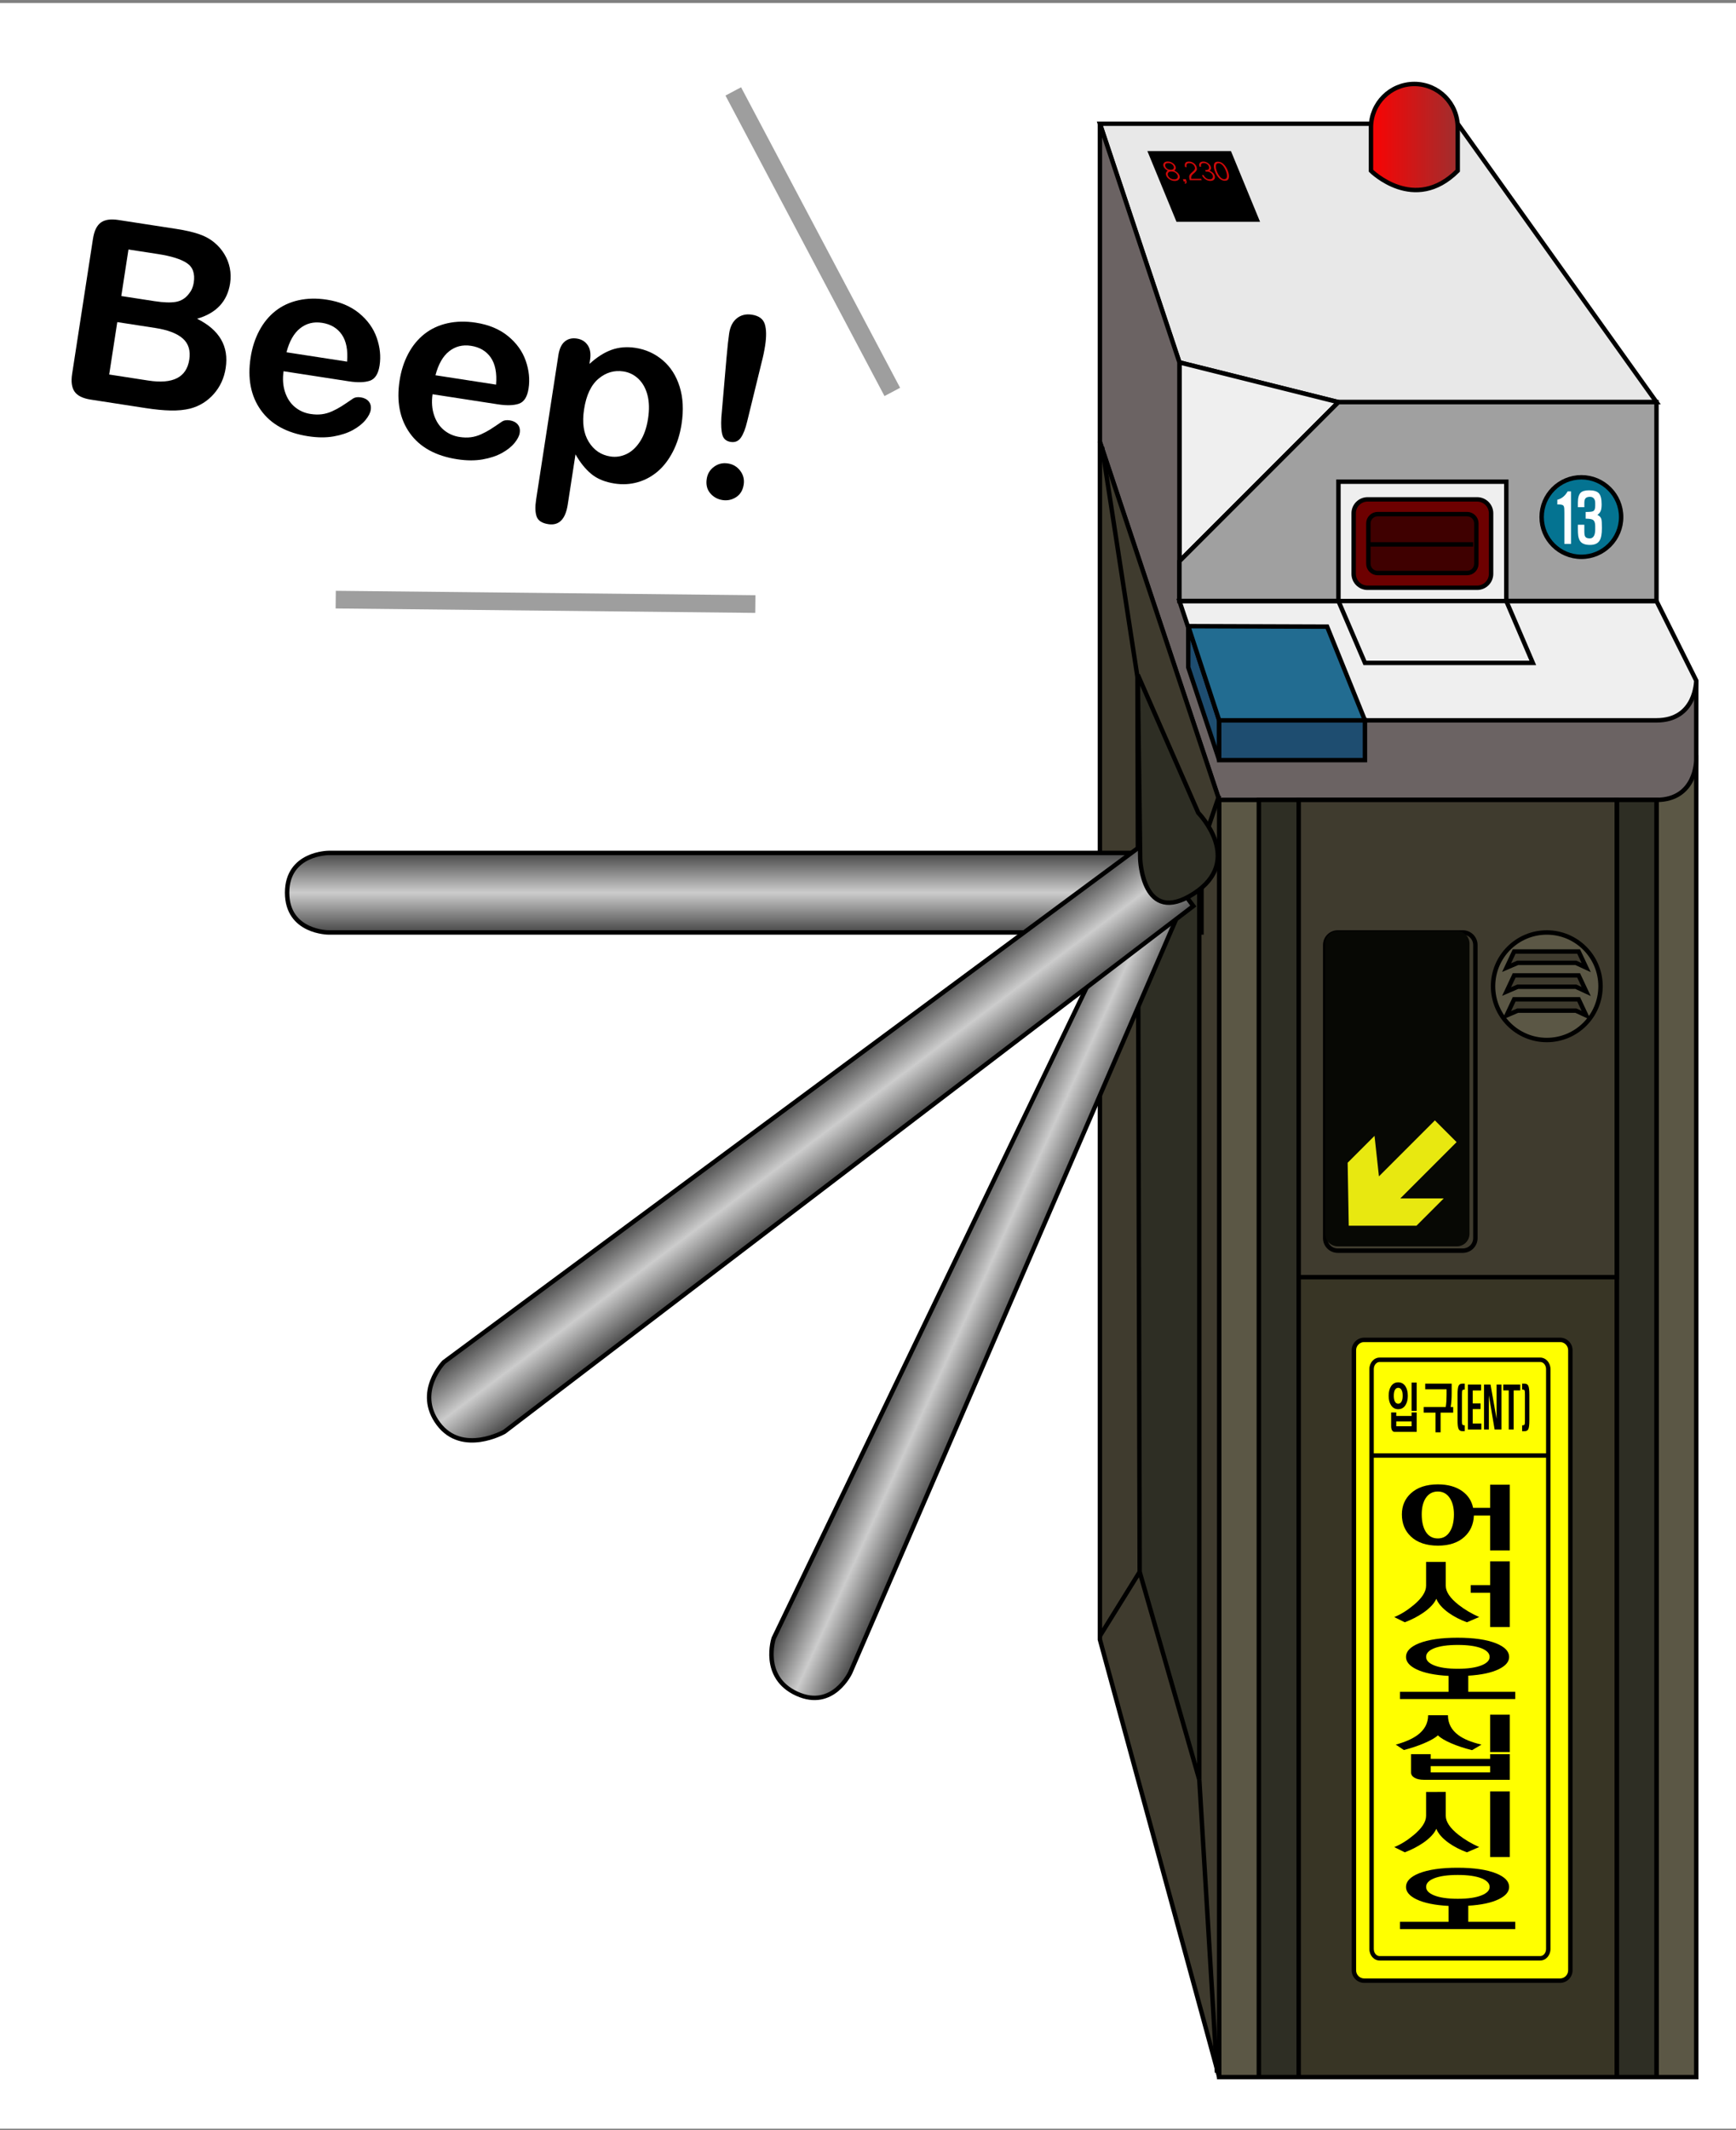 <?xml version="1.0" encoding="utf-8"?>
<!-- Generator: Adobe Illustrator 12.0.0, SVG Export Plug-In  -->
<!DOCTYPE svg PUBLIC "-//W3C//DTD SVG 1.1//EN" "http://www.w3.org/Graphics/SVG/1.1/DTD/svg11.dtd">
<svg  version="1.1" xmlns="http://www.w3.org/2000/svg" xmlns:xlink="http://www.w3.org/1999/xlink" xmlns:a="http://ns.adobe.com/AdobeSVGViewerExtensions/3.0/"
	 width="393" height="482" viewBox="0 -0.685 393 482" enable-background="new 0 -0.685 393 482" xml:space="preserve">
<rect x="0" y="-0.685" width="393" height="482" fill="#808080" stroke="none"/>
<defs>
</defs>
<rect fill="#FFFFFF" width="393" height="481"/>
<polygon fill="#5B5745" stroke="#000000" points="375,180.315 375,469.315 384,469.315 384,171.315 "/>
<polygon fill="#5B5745" stroke="#000000" points="276,180.315 276,469.315 285,469.315 285,171.315 "/>
<path fill="#EFEFEF" stroke="#000000" d="M375,162.315c0,0,9,0,9-9"/>
<polygon fill="#E8E8E8" stroke="#000000" points="249,27.315 267,81.315 303,90.315 375,90.315 330,27.315 "/>
<polygon fill="#EFEFEF" stroke="#000000" points="267,126.315 267,81.315 303,90.315 "/>
<path fill="#6B6363" stroke="#000000" d="M267,135.315v-9v-45l-18-54v54v18l27,81c0,0,90,0,99,0s9-9,9-9v-18"/>
<polygon fill="#A0A0A0" stroke="#000000" points="267,135.315 375,135.315 375,90.315 303,90.315 267,126.315 "/>
<path fill="#EFEFEF" stroke="#000000" d="M375,135.315l9,18c0,0,0,9-9,9s-99,0-99,0l-9-27H375z"/>
<polygon fill="#EFEFEF" stroke="#000000" points="303,135.315 303,108.315 341,108.315 341,135.315 347,149.315 309,149.315 "/>
<line fill="#EFEFEF" stroke="#000000" x1="267" y1="135.315" x2="375" y2="135.315"/>
<path fill="#3F0000" stroke="#8F0000" d="M335.5,127.165c0,1.565-1.27,2.835-2.835,2.835h-21.83c-1.565,0-2.835-1.27-2.835-2.835
	v-10.83c0-1.565,1.27-2.835,2.835-2.835h21.83c1.565,0,2.835,1.27,2.835,2.835V127.165z"/>
<path fill="#6D0000" stroke="#000000" d="M334.405,112.315h-24.811c-1.739,0-3.15,1.41-3.15,3.15v13.699
	c0,1.74,1.411,3.15,3.15,3.15h24.811c1.739,0,3.15-1.41,3.15-3.15v-13.699C337.556,113.726,336.145,112.315,334.405,112.315z
	 M334.223,126.883c0,1.158-0.941,2.1-2.1,2.1h-20.246c-1.158,0-2.1-0.941-2.1-2.1v-9.135c0-1.158,0.941-2.1,2.1-2.1h20.246
	c1.158,0,2.1,0.941,2.1,2.1V126.883z"/>
<line fill="#E8E8E8" stroke="#000000" x1="309.5" y1="122.5" x2="333.5" y2="122.5"/>
<polygon fill="#1E4D70" stroke="#000000" points="269,141 269,150.315 276,171.315 276,162.315 "/>
<rect x="276" y="162.315" fill="#1E4D70" stroke="#000000" width="33" height="9"/>
<polygon fill="#226C91" stroke="#000000" points="309,162.315 300.436,141.11 269,141 276,162.315 "/>
<rect x="366" y="180.315" fill="#2E2E24" stroke="#000000" width="9" height="289"/>
<rect x="285" y="180.315" fill="#2E2E24" stroke="#000000" width="9" height="289"/>
<rect x="294" y="180.315" fill="#383525" stroke="#000000" width="72" height="289"/>
<rect x="294" y="180.315" fill="#3F3B2E" stroke="#000000" width="72" height="108"/>
<path fill="#3F3B2E" stroke="#000000" d="M334,279.48c0,1.565-1.27,2.835-2.835,2.835h-28.33c-1.565,0-2.835-1.27-2.835-2.835
	v-66.33c0-1.565,1.27-2.835,2.835-2.835h28.33c1.565,0,2.835,1.27,2.835,2.835V279.48z"/>
<path fill="#070804" d="M332.666,278.498c0,1.565-1.27,2.835-2.835,2.835h-26.996c-1.565,0-2.835-1.27-2.835-2.835v-65.663
	c0-1.565,1.27-2.835,2.835-2.835h26.996c1.565,0,2.835,1.27,2.835,2.835V278.498z"/>
<polygon fill="#E8E810" points="305.333,276.667 320.666,276.667 326.833,270.5 317,270.5 329.749,257.751 324.833,252.835 
	312.167,265.501 311.167,256.334 305.083,262.418 "/>
<polygon fill="#3F3B2E" stroke="#000000" points="249,99.315 249,370.315 276,469.315 276,180.315 "/>
<linearGradient id="XMLID_1_" gradientUnits="userSpaceOnUse" x1="168.5" y1="210.315" x2="168.5" y2="192.315">
	<stop  offset="0" style="stop-color:#474747"/>
	<stop  offset="0.5" style="stop-color:#CCCCCC"/>
	<stop  offset="1" style="stop-color:#474747"/>
</linearGradient>
<path fill="url(#XMLID_1_)" stroke="#000000" d="M272,192.315H74.409c0,0-9.409,0-9.409,9s9.409,9,9.409,9H272V192.315z"/>
<polygon fill="#2E2E24" stroke="#000000" points="257.5,152.5 271.5,192.5 271.5,402 258,355 "/>
<linearGradient id="XMLID_2_" gradientUnits="userSpaceOnUse" x1="151.185" y1="325.317" x2="151.185" y2="306.33" gradientTransform="matrix(0.415 -0.91 0.91 0.415 -127.028 294.319)">
	<stop  offset="0" style="stop-color:#474747"/>
	<stop  offset="0.5" style="stop-color:#CCCCCC"/>
	<stop  offset="1" style="stop-color:#474747"/>
</linearGradient>
<path fill="url(#XMLID_2_)" stroke="#000000" d="M261.11,191.326l-85.953,178.68c0,0-2.944,8.821,5.243,12.562
	c8.187,3.738,12.095-4.82,12.095-4.82l78.233-180.78L261.11,191.326z"/>
<linearGradient id="XMLID_3_" gradientUnits="userSpaceOnUse" x1="178.775" y1="280.766" x2="178.775" y2="259.944" gradientTransform="matrix(0.799 -0.601 0.601 0.799 -123.347 150.596)">
	<stop  offset="0" style="stop-color:#474747"/>
	<stop  offset="0.5" style="stop-color:#CCCCCC"/>
	<stop  offset="1" style="stop-color:#474747"/>
</linearGradient>
<path fill="url(#XMLID_3_)" stroke="#000000" d="M259.334,189.941l-158.815,117.58c0,0-6.667,6.778-1.259,13.974
	c5.406,7.195,14.91,1.813,14.91,1.813l155.978-118.977L259.334,189.941z"/>
<line fill="#2E2E24" stroke="#000000" x1="258" y1="355" x2="249" y2="369.5"/>
<circle fill="#5B5745" stroke="#000000" cx="350.167" cy="222.483" r="12.166"/>
<polygon fill="#3F3B2E" stroke="#000000" points="356.746,217.188 343.588,217.188 341.065,218.269 342.781,214.621 
	357.373,214.621 359.089,218.269 "/>
<polygon fill="#3F3B2E" stroke="#000000" points="356.746,222.595 343.588,222.595 341.065,223.676 342.781,220.028 
	357.373,220.028 359.089,223.676 "/>
<polygon fill="#3F3B2E" stroke="#000000" points="356.746,228.002 343.588,228.002 341.065,229.082 342.781,225.436 
	357.373,225.436 359.089,229.082 "/>
<line fill="#2E2E24" stroke="#000000" x1="257.5" y1="152.5" x2="249.5" y2="100.5"/>
<line fill="#2E2E24" stroke="#000000" x1="271.5" y1="402" x2="275.5" y2="468.315"/>
<line fill="#2E2E24" stroke="#000000" x1="271.5" y1="192.5" x2="276" y2="179.315"/>
<path fill="#2E2E24" stroke="#000000" d="M257.575,152l0.545,41.682c0,0,0.505,15.342,12.13,7.834
	c11.624-7.507,1.011-18.278,1.011-18.278L257.575,152z"/>
<polygon stroke="#E8E8E8" points="259,33 279,33 286,50 266,50 "/>
<path fill="#CE0909" d="M266.552,38.369c0.221,0.192,0.372,0.404,0.456,0.635c0.125,0.343,0.089,0.639-0.11,0.886
	c-0.198,0.247-0.512,0.371-0.94,0.371c-0.438,0-0.843-0.124-1.218-0.371s-0.625-0.543-0.75-0.886
	c-0.084-0.23-0.087-0.441-0.01-0.633c0.076-0.19,0.198-0.341,0.365-0.45c-0.204-0.101-0.396-0.233-0.57-0.395
	c-0.177-0.161-0.301-0.342-0.373-0.541c-0.112-0.308-0.082-0.573,0.091-0.796c0.173-0.222,0.46-0.333,0.861-0.333
	c0.394,0,0.759,0.111,1.095,0.333c0.337,0.223,0.562,0.488,0.673,0.796c0.073,0.199,0.079,0.38,0.02,0.541
	c-0.061,0.161-0.157,0.292-0.289,0.389C266.098,38.024,266.332,38.176,266.552,38.369z M265.652,37.504
	c0.108-0.147,0.125-0.321,0.052-0.524c-0.075-0.206-0.221-0.386-0.438-0.535c-0.217-0.15-0.478-0.226-0.781-0.226
	c-0.328,0-0.539,0.075-0.635,0.226c-0.096,0.149-0.105,0.329-0.03,0.535c0.074,0.203,0.212,0.377,0.416,0.524
	c0.203,0.146,0.469,0.219,0.797,0.219C265.337,37.723,265.544,37.649,265.652,37.504z M266.521,39.633
	c0.13-0.174,0.15-0.384,0.061-0.629c-0.089-0.246-0.262-0.453-0.516-0.623c-0.255-0.17-0.551-0.255-0.886-0.255
	c-0.343,0-0.58,0.085-0.712,0.255c-0.131,0.17-0.152,0.377-0.063,0.623c0.089,0.245,0.262,0.455,0.519,0.629
	c0.256,0.173,0.556,0.261,0.899,0.261C266.158,39.894,266.391,39.806,266.521,39.633z"/>
<path fill="#CE0909" d="M268.587,40.256c0.024,0.065,0.039,0.136,0.044,0.207c0.005,0.072-0.008,0.144-0.037,0.214
	c-0.026,0.066-0.065,0.115-0.118,0.148c-0.052,0.034-0.102,0.062-0.147,0.086l-0.22-0.188c0.097-0.012,0.166-0.051,0.208-0.117
	c0.043-0.066,0.053-0.131,0.03-0.193h-0.363l-0.204-0.562h0.661L268.587,40.256z"/>
<path fill="#CE0909" d="M269.343,40.098c-0.087-0.262-0.133-0.525-0.137-0.793c-0.004-0.267,0.146-0.541,0.45-0.822l0.525-0.485
	c0.122-0.112,0.22-0.24,0.29-0.383c0.071-0.142,0.071-0.317,0-0.523c-0.084-0.25-0.236-0.455-0.459-0.617s-0.48-0.243-0.772-0.243
	c-0.305,0-0.499,0.091-0.583,0.271c-0.084,0.182-0.085,0.392-0.002,0.63h-0.368c-0.116-0.309-0.113-0.596,0.008-0.862
	c0.12-0.269,0.399-0.401,0.837-0.401c0.425,0,0.798,0.122,1.118,0.365c0.321,0.244,0.533,0.529,0.637,0.857
	c0.104,0.331,0.103,0.59-0.008,0.775c-0.109,0.186-0.243,0.348-0.398,0.488l-0.514,0.468c-0.131,0.112-0.219,0.254-0.264,0.424
	c-0.046,0.17-0.056,0.344-0.029,0.524h2.252l0.12,0.327H269.343z"/>
<path fill="#CE0909" d="M274.528,38.369c0.21,0.182,0.356,0.389,0.438,0.623c0.127,0.358,0.103,0.657-0.071,0.897
	s-0.474,0.36-0.898,0.36c-0.413,0-0.801-0.13-1.162-0.389c-0.362-0.26-0.605-0.567-0.73-0.922h0.38
	c0.083,0.226,0.248,0.44,0.495,0.644s0.546,0.304,0.897,0.304c0.288,0,0.492-0.086,0.61-0.26c0.118-0.175,0.131-0.388,0.038-0.641
	c-0.081-0.223-0.223-0.404-0.427-0.548c-0.204-0.143-0.388-0.229-0.551-0.26c-0.112-0.02-0.219-0.031-0.317-0.035
	s-0.191-0.006-0.277-0.006l-0.125-0.345c0.089,0,0.185-0.002,0.284-0.006c0.1-0.005,0.191-0.021,0.275-0.047
	c0.146-0.059,0.246-0.15,0.301-0.275c0.054-0.125,0.048-0.282-0.018-0.474c-0.071-0.218-0.216-0.401-0.432-0.55
	c-0.215-0.148-0.456-0.223-0.721-0.223c-0.309,0-0.502,0.085-0.58,0.255c-0.079,0.169-0.081,0.355-0.008,0.559h-0.38
	c-0.128-0.319-0.114-0.594,0.043-0.821c0.157-0.229,0.429-0.343,0.814-0.343c0.347,0,0.687,0.111,1.02,0.333
	c0.332,0.223,0.551,0.483,0.656,0.784c0.095,0.261,0.105,0.469,0.031,0.623s-0.169,0.262-0.283,0.324
	C274.086,38.042,274.317,38.188,274.528,38.369z"/>
<path fill="#CE0909" d="M277.045,36.5c0.403,0.405,0.719,0.922,0.947,1.551c0.231,0.635,0.293,1.156,0.186,1.562
	s-0.403,0.608-0.887,0.608c-0.484,0-0.926-0.203-1.324-0.608c-0.399-0.405-0.715-0.927-0.946-1.562
	c-0.229-0.629-0.291-1.146-0.188-1.551c0.104-0.406,0.398-0.608,0.882-0.608S276.642,36.094,277.045,36.5z M277.749,39.343
	c0.051-0.344-0.019-0.773-0.207-1.292c-0.187-0.512-0.43-0.939-0.729-1.282c-0.301-0.344-0.622-0.514-0.965-0.514
	c-0.336,0-0.53,0.17-0.583,0.514c-0.052,0.343,0.015,0.771,0.2,1.282c0.189,0.519,0.435,0.948,0.737,1.292
	c0.302,0.343,0.621,0.515,0.956,0.515C277.501,39.857,277.698,39.686,277.749,39.343z"/>
<g>
	<path fill="#FFFF00" d="M308.835,302.5c-1.287,0-2.335,1.048-2.335,2.335v140.33c0,1.287,1.048,2.335,2.335,2.335h44.33
		c1.287,0,2.335-1.048,2.335-2.335v-140.33c0-1.287-1.048-2.335-2.335-2.335H308.835z"/>
	<path d="M353.165,301.999h-44.331c-1.564,0-2.834,1.271-2.834,2.835v140.33c0,1.566,1.27,2.835,2.834,2.835h44.331
		c1.565,0,2.835-1.269,2.835-2.835v-140.33C356,303.27,354.73,301.999,353.165,301.999L353.165,301.999z M308.834,446.999
		c-0.49,0-0.95-0.19-1.297-0.536c-0.346-0.348-0.537-0.809-0.537-1.299v-140.33c0-0.489,0.191-0.95,0.537-1.297
		c0.347-0.347,0.807-0.538,1.297-0.538h44.331c1.012,0,1.835,0.823,1.835,1.835v140.33c0,0.49-0.191,0.951-0.538,1.299
		c-0.346,0.346-0.807,0.536-1.297,0.536H308.834L308.834,446.999z"/>
</g>
<g>
	<path fill="#FFFF00" d="M312.325,307.006c-1.007,0-1.825,0.946-1.825,2.11v131.216c0,0.574,0.197,1.111,0.555,1.513
		c0.343,0.386,0.794,0.598,1.271,0.598h36.35c0.477,0,0.928-0.212,1.271-0.598c0.357-0.401,0.555-0.938,0.555-1.513V309.116
		c0-1.164-0.818-2.11-1.825-2.11H312.325z"/>
	<path d="M348.674,306.506h-36.349c-1.284,0-2.325,1.169-2.325,2.609v131.216c0,1.442,1.041,2.61,2.325,2.61h36.349
		c1.284,0,2.326-1.168,2.326-2.61V309.115C351,307.675,349.958,306.506,348.674,306.506L348.674,306.506z M312.325,441.941
		c-0.731,0-1.325-0.722-1.325-1.61V309.115c0-0.888,0.594-1.609,1.325-1.609h36.349c0.731,0,1.326,0.722,1.326,1.609v131.216
		c0,0.889-0.595,1.61-1.326,1.61H312.325L312.325,441.941z"/>
</g>
<path d="M318.18,313.021c0.348,0.553,0.522,1.262,0.522,2.127c0,0.857-0.175,1.563-0.522,2.115c-0.39,0.616-0.938,0.924-1.645,0.924
	c-0.712,0-1.26-0.308-1.645-0.924c-0.348-0.553-0.522-1.258-0.522-2.115c0-0.865,0.175-1.574,0.522-2.127
	c0.385-0.607,0.933-0.912,1.645-0.912C317.242,312.109,317.79,312.414,318.18,313.021z M316.089,318.921v0.795h3.469v-0.795h1.156
	v4.389h-5.025c-0.229,0-0.413-0.117-0.554-0.352c-0.135-0.233-0.202-0.542-0.202-0.925v-3.112H316.089z M315.756,313.875
	c-0.15,0.312-0.227,0.736-0.227,1.273c0,0.53,0.076,0.951,0.227,1.263c0.177,0.358,0.437,0.537,0.779,0.537
	c0.338,0,0.595-0.179,0.771-0.537c0.156-0.312,0.234-0.732,0.234-1.263c0-0.537-0.078-0.962-0.234-1.273
	c-0.177-0.351-0.434-0.526-0.771-0.526C316.192,313.349,315.933,313.524,315.756,313.875z M316.089,320.966v1.078h3.469v-1.078
	H316.089z M320.714,312.168v6.394h-1.156v-6.394H320.714z"/>
<path d="M328.976,318.966h-2.851v4.453h-1.148v-4.453h-2.674V317.7h4.987c0.067-0.421,0.116-0.864,0.147-1.332
	c0.026-0.397,0.039-0.853,0.039-1.367v-1.332h-4.832v-1.266h5.988v2.093c0,0.616-0.016,1.146-0.047,1.591
	c-0.036,0.592-0.099,1.13-0.187,1.613h0.576V318.966z"/>
<path d="M331.598,312.403v1.336c-0.307,0-0.494,0.066-0.562,0.198c-0.052,0.109-0.078,0.433-0.078,0.97v5.758l-0.008,0.035
	c0,0.514,0.028,0.825,0.086,0.935c0.063,0.132,0.249,0.198,0.562,0.198v1.32h-0.53c-0.433,0-0.722-0.16-0.867-0.479
	c-0.161-0.335-0.242-1.005-0.242-2.01v-5.76c0-1.006,0.081-1.679,0.242-2.021c0.151-0.319,0.44-0.479,0.867-0.479H331.598z"/>
<path d="M332.304,312.614h2.987v1.336h-1.894v2.938h1.777v1.273h-1.777v3.266h1.956v1.359h-3.05V312.614z"/>
<path d="M339.912,312.612v10.168h-1.559l-1.301-7.726v7.726h-1.094v-10.168h1.473l1.371,7.737v-7.737H339.912z"/>
<path d="M344.156,312.614v1.32h-1.489v8.848h-1.117v-8.848h-1.239v-1.32H344.156z"/>
<path d="M344.581,312.403h0.521c0.433,0,0.724,0.16,0.875,0.479c0.161,0.335,0.242,1.009,0.242,2.021v5.787
	c0,1.005-0.078,1.675-0.234,2.01c-0.151,0.312-0.445,0.468-0.883,0.468h-0.521v-1.32c0.306,0,0.49-0.066,0.553-0.198
	c0.058-0.109,0.086-0.429,0.086-0.959v-5.783c0-0.538-0.028-0.861-0.086-0.971c-0.063-0.132-0.247-0.198-0.553-0.198V312.403z"/>
<line fill="none" stroke="#000000" x1="310.667" y1="328.667" x2="350.334" y2="328.667"/>
<path d="M331.525,347.07c-1.446,1.329-3.445,1.994-5.997,1.994c-2.632,0-4.681-0.695-6.147-2.087
	c-1.347-1.277-2.02-2.936-2.02-4.977c0-1.928,0.673-3.516,2.02-4.763c1.486-1.359,3.536-2.04,6.147-2.04
	c2.23,0,4.068,0.516,5.515,1.546c1.307,0.948,2.12,2.204,2.441,3.771h3.857v-5.238h4.453v14.869h-4.453v-7.896h-3.677
	C333.585,344.228,332.871,345.834,331.525,347.07z M322.728,338.345c-0.583,0.938-0.874,2.148-0.874,3.632
	c0,1.606,0.291,2.899,0.874,3.879c0.643,1.051,1.567,1.576,2.772,1.576c1.186,0,2.1-0.525,2.742-1.576
	c0.603-0.979,0.904-2.272,0.904-3.879c0-1.483-0.302-2.694-0.904-3.632c-0.663-1.021-1.577-1.53-2.742-1.53
	C324.314,336.814,323.391,337.324,322.728,338.345z"/>
<path d="M327.295,352.742v5.409c0,1.34,0.965,2.771,2.893,4.296c1.387,1.082,2.943,2.005,4.672,2.767l-2.772,1.189
	c-1.548-0.566-2.924-1.277-4.129-2.132c-1.425-1.021-2.358-2.081-2.8-3.184c-0.48,1.081-1.484,2.147-3.01,3.198
	c-1.246,0.846-2.622,1.551-4.129,2.117l-2.381-1.174c1.447-0.588,2.903-1.488,4.37-2.705c1.889-1.565,2.833-3.023,2.833-4.373
	v-5.409H327.295z M332.941,359.724v-1.734h4.4v-5.378h4.453v14.87h-4.453v-7.758H332.941z"/>
<path d="M327.936,382.137v-3.601c-3.114-0.165-5.535-0.659-7.263-1.483c-1.588-0.772-2.381-1.71-2.381-2.813
	c0-1.246,0.964-2.266,2.893-3.06c2.13-0.854,5.052-1.282,8.767-1.282s6.637,0.428,8.766,1.282c1.949,0.794,2.924,1.813,2.924,3.06
	c0,1.082-0.773,2.005-2.32,2.767c-1.668,0.814-3.979,1.309-6.932,1.483v3.647h10.639v1.641h-26.092v-1.641H327.936z
	 M324.626,372.303c-1.186,0.484-1.778,1.128-1.778,1.932c0,0.783,0.593,1.417,1.778,1.901c1.286,0.525,3.084,0.788,5.395,0.788
	s4.108-0.263,5.395-0.788c1.205-0.484,1.808-1.118,1.808-1.901c0-0.793-0.603-1.437-1.808-1.932
	c-1.306-0.515-3.104-0.772-5.395-0.772C327.71,371.53,325.912,371.788,324.626,372.303z"/>
<path d="M330.171,391.955c1.226,0.896,2.964,1.607,5.214,2.133l-2.14,1.252c-1.748-0.433-3.325-0.953-4.731-1.562
	c-1.447-0.628-2.441-1.226-2.983-1.792c-0.623,0.566-1.657,1.159-3.104,1.777c-1.426,0.607-2.963,1.122-4.61,1.545l-1.839-1.221
	c2.07-0.566,3.697-1.277,4.883-2.133c1.627-1.194,2.44-2.699,2.44-4.513h4.49C327.79,389.287,328.584,390.791,330.171,391.955z
	 M323.889,396.248v1.051h13.453v-1.051h4.453v5.801h-19.437c-0.884,0-1.597-0.155-2.14-0.464c-0.522-0.31-0.783-0.717-0.783-1.223
	v-4.114H323.889z M323.889,398.955v1.422h13.453v-1.422H323.889z M341.795,387.319v8.453h-4.453v-8.453H341.795z"/>
<path d="M327.295,404.792v5.409c0,1.339,0.965,2.771,2.893,4.296c1.387,1.082,2.943,2.004,4.672,2.767l-2.772,1.19
	c-1.548-0.567-2.924-1.278-4.129-2.133c-1.425-1.021-2.358-2.081-2.8-3.184c-0.48,1.082-1.484,2.148-3.01,3.199
	c-1.246,0.844-2.622,1.55-4.129,2.117l-2.381-1.175c1.447-0.587,2.903-1.489,4.37-2.704c1.889-1.566,2.833-3.024,2.833-4.374v-5.409
	H327.295z M341.795,404.669v14.866h-4.453v-14.866H341.795z"/>
<path d="M327.936,434.186v-3.601c-3.114-0.165-5.535-0.659-7.263-1.483c-1.588-0.772-2.381-1.71-2.381-2.813
	c0-1.246,0.964-2.266,2.893-3.06c2.13-0.854,5.052-1.282,8.767-1.282s6.637,0.428,8.766,1.282c1.949,0.794,2.924,1.813,2.924,3.06
	c0,1.082-0.773,2.005-2.32,2.767c-1.668,0.814-3.979,1.309-6.932,1.483v3.647h10.639v1.641h-26.092v-1.641H327.936z
	 M324.626,424.352c-1.186,0.484-1.778,1.128-1.778,1.932c0,0.783,0.593,1.417,1.778,1.901c1.286,0.525,3.084,0.788,5.395,0.788
	s4.108-0.263,5.395-0.788c1.205-0.484,1.808-1.118,1.808-1.901c0-0.793-0.603-1.437-1.808-1.932
	c-1.306-0.515-3.104-0.772-5.395-0.772C327.71,423.579,325.912,423.837,324.626,424.352z"/>
<linearGradient id="XMLID_4_" gradientUnits="userSpaceOnUse" x1="310.363" y1="30.315" x2="330" y2="30.315">
	<stop  offset="0.006" style="stop-color:#F90303"/>
	<stop  offset="1" style="stop-color:#A02E2E"/>
</linearGradient>
<path fill="url(#XMLID_4_)" stroke="#000000" d="M320.182,18.315c-5.423,0-9.818,4.396-9.818,9.818v9.818c0,0,9.818,9.817,19.637,0
	v-9.818C330,22.711,325.604,18.315,320.182,18.315z"/>
<circle fill="#047391" stroke="#000000" cx="358" cy="116.315" r="9"/>
<path fill="#FFFFFF" d="M355.652,110.508v11.882h-1.506v-6.692v-0.355c0-0.474-0.007-0.792-0.021-0.955
	c-0.021-0.265-0.07-0.461-0.148-0.588c-0.086-0.127-0.225-0.218-0.415-0.272c-0.177-0.046-0.443-0.068-0.798-0.068h-0.213v-1.053
	c0.539-0.146,0.996-0.382,1.373-0.711c0.353-0.29,0.675-0.687,0.965-1.187H355.652z"/>
<path fill="#FFFFFF" d="M362.515,116.762c0.085,0.291,0.127,0.915,0.127,1.871v0.204c0,1.312-0.173,2.244-0.521,2.799
	c-0.399,0.655-1.123,0.983-2.172,0.983c-0.612,0-1.104-0.087-1.48-0.259c-0.362-0.155-0.639-0.396-0.831-0.722
	c-0.169-0.292-0.29-0.669-0.361-1.134c-0.05-0.372-0.075-0.878-0.075-1.516v-0.929h1.465v1.557c0,0.548,0.068,0.929,0.212,1.148
	c0.171,0.254,0.508,0.381,1.011,0.381c0.463,0,0.795-0.223,1.002-0.669c0.155-0.337,0.233-0.779,0.233-1.325v-0.819
	c0-0.692-0.171-1.151-0.51-1.38c-0.276-0.182-0.825-0.273-1.65-0.273v-1.516h0.13c0.821,0,1.343-0.059,1.562-0.178
	c0.313-0.164,0.469-0.561,0.469-1.188v-0.669c0-0.438-0.098-0.774-0.298-1.012c-0.205-0.255-0.504-0.382-0.895-0.382
	c-0.489,0-0.833,0.127-1.032,0.381c-0.156,0.21-0.233,0.542-0.233,0.998v0.97h-1.465v-1.023c0-1.075,0.207-1.821,0.618-2.239
	c0.375-0.372,1.02-0.559,1.926-0.559c1.072,0,1.814,0.232,2.227,0.696c0.403,0.455,0.606,1.274,0.606,2.458
	c0,0.646-0.062,1.128-0.182,1.447c-0.133,0.373-0.395,0.696-0.777,0.97C362.088,116.034,362.386,116.344,362.515,116.762z"/>
<path d="M32.957,91.655L20.54,89.739c-1.793-0.276-3.011-0.875-3.653-1.799c-0.643-0.921-0.828-2.26-0.558-4.017l4.714-30.553
	c0.276-1.793,0.868-3.021,1.774-3.686c0.906-0.664,2.238-0.861,3.992-0.59l13.167,2.031c1.939,0.299,3.603,0.678,4.988,1.138
	s2.59,1.118,3.612,1.976c0.872,0.721,1.608,1.579,2.212,2.572c0.604,0.992,1.018,2.05,1.241,3.174s0.243,2.278,0.061,3.462
	c-0.628,4.07-3.118,6.735-7.473,7.996c5.075,2.522,7.233,6.241,6.476,11.153c-0.35,2.272-1.248,4.228-2.692,5.867
	c-1.443,1.64-3.222,2.742-5.331,3.304c-1.317,0.327-2.797,0.472-4.438,0.437C36.992,92.169,35.102,91.986,32.957,91.655z
	 M35.122,73.523l-8.573-1.322l-1.83,11.859l8.852,1.365c5.567,0.859,8.66-0.715,9.279-4.725c0.316-2.05-0.176-3.649-1.477-4.795
	C40.073,74.76,37.989,73.966,35.122,73.523z M29.083,55.771l-1.624,10.531l7.546,1.164c2.054,0.317,3.67,0.366,4.849,0.151
	c1.18-0.218,2.148-0.826,2.91-1.828c0.583-0.706,0.949-1.541,1.098-2.504c0.317-2.056-0.202-3.535-1.56-4.438
	c-1.356-0.901-3.534-1.584-6.531-2.046L29.083,55.771z"/>
<path d="M78.994,85.604L64.192,83.32c-0.247,1.725-0.135,3.295,0.338,4.714c0.472,1.419,1.214,2.547,2.23,3.386
	c1.015,0.839,2.196,1.362,3.546,1.57c0.905,0.14,1.749,0.161,2.529,0.064c0.781-0.098,1.559-0.319,2.331-0.664
	c0.771-0.346,1.493-0.732,2.165-1.159c0.67-0.427,1.546-1.012,2.626-1.756c0.439-0.272,1.02-0.354,1.739-0.242
	c0.776,0.119,1.372,0.43,1.787,0.929s0.563,1.136,0.442,1.911c-0.105,0.685-0.497,1.442-1.173,2.272
	c-0.678,0.832-1.621,1.585-2.832,2.259c-1.211,0.673-2.677,1.161-4.396,1.463c-1.722,0.301-3.645,0.288-5.77-0.039
	c-4.859-0.75-8.429-2.72-10.705-5.908c-2.276-3.189-3.048-7.158-2.315-11.906c0.346-2.237,0.999-4.26,1.96-6.069
	c0.963-1.81,2.188-3.299,3.677-4.471c1.489-1.169,3.224-1.976,5.204-2.418c1.981-0.441,4.107-0.487,6.381-0.137
	c2.956,0.456,5.396,1.472,7.32,3.045c1.923,1.574,3.259,3.432,4.007,5.57c0.748,2.14,0.965,4.235,0.648,6.286
	c-0.294,1.903-1.029,3.052-2.206,3.447C82.549,85.863,80.971,85.909,78.994,85.604z M64.855,79.027l13.72,2.117
	c0.214-2.611-0.186-4.651-1.197-6.121c-1.013-1.469-2.508-2.356-4.484-2.661c-1.886-0.291-3.533,0.121-4.944,1.235
	C66.539,74.712,65.507,76.521,64.855,79.027z"/>
<path d="M112.723,90.807l-14.802-2.283c-0.247,1.725-0.135,3.296,0.337,4.714c0.472,1.419,1.215,2.547,2.23,3.386
	c1.015,0.84,2.197,1.362,3.546,1.571c0.905,0.14,1.749,0.16,2.53,0.063c0.78-0.098,1.558-0.318,2.33-0.664
	c0.771-0.345,1.493-0.731,2.165-1.159c0.671-0.427,1.547-1.011,2.627-1.756c0.438-0.271,1.019-0.354,1.738-0.242
	c0.776,0.12,1.373,0.43,1.788,0.929s0.562,1.136,0.442,1.911c-0.105,0.685-0.497,1.442-1.173,2.272
	c-0.678,0.832-1.622,1.585-2.833,2.259c-1.21,0.673-2.676,1.161-4.396,1.463c-1.721,0.301-3.644,0.289-5.77-0.039
	c-4.859-0.75-8.428-2.72-10.704-5.908c-2.277-3.189-3.048-7.158-2.315-11.906c0.345-2.237,0.999-4.259,1.96-6.069
	c0.963-1.81,2.188-3.299,3.677-4.47c1.488-1.17,3.224-1.977,5.204-2.419c1.98-0.441,4.107-0.486,6.38-0.136
	c2.956,0.456,5.396,1.471,7.321,3.044c1.923,1.574,3.259,3.432,4.007,5.57c0.748,2.14,0.964,4.236,0.647,6.286
	c-0.293,1.903-1.029,3.053-2.205,3.448C116.277,91.067,114.699,91.112,112.723,90.807z M98.583,84.23l13.721,2.117
	c0.213-2.611-0.186-4.651-1.198-6.121c-1.013-1.469-2.508-2.355-4.484-2.661c-1.885-0.29-3.532,0.121-4.943,1.235
	S99.234,81.725,98.583,84.23z"/>
<path d="M133.581,80.747l-0.142,0.918c1.694-1.543,3.372-2.609,5.034-3.198c1.659-0.589,3.461-0.733,5.4-0.435
	c2.328,0.359,4.38,1.291,6.153,2.793c1.772,1.503,3.05,3.496,3.83,5.98c0.779,2.484,0.927,5.307,0.439,8.465
	c-0.359,2.328-1.018,4.415-1.974,6.263c-0.957,1.848-2.11,3.343-3.459,4.486c-1.351,1.145-2.86,1.951-4.531,2.422
	s-3.401,0.567-5.195,0.29c-2.161-0.333-3.909-1.047-5.244-2.14c-1.336-1.094-2.539-2.582-3.61-4.465l-1.754,11.367
	c-0.514,3.328-1.983,4.805-4.408,4.431c-1.426-0.22-2.304-0.796-2.635-1.727c-0.33-0.931-0.368-2.219-0.114-3.863l5.038-32.655
	c0.222-1.44,0.703-2.469,1.442-3.083c0.738-0.613,1.655-0.838,2.748-0.669c1.073,0.165,1.891,0.667,2.453,1.505
	C133.617,78.269,133.793,79.374,133.581,80.747z M146.709,94.031c0.308-1.992,0.267-3.752-0.121-5.276
	c-0.39-1.524-1.065-2.753-2.028-3.687c-0.963-0.932-2.099-1.499-3.411-1.702c-2.087-0.321-3.974,0.229-5.658,1.65
	c-1.686,1.422-2.774,3.729-3.267,6.922c-0.465,3.009-0.114,5.458,1.051,7.348s2.8,2.997,4.905,3.321
	c1.257,0.194,2.477,0.009,3.661-0.555c1.184-0.563,2.211-1.524,3.083-2.883C145.795,97.812,146.391,96.099,146.709,94.031z"/>
<path d="M163.563,112.469c-1.128-0.175-2.054-0.69-2.783-1.549c-0.728-0.858-0.991-1.942-0.789-3.254
	c0.177-1.145,0.729-2.055,1.656-2.734c0.928-0.679,1.974-0.929,3.139-0.749c1.164,0.18,2.094,0.734,2.792,1.664
	c0.699,0.93,0.96,1.967,0.783,3.111c-0.199,1.291-0.771,2.242-1.717,2.853C165.699,112.42,164.672,112.64,163.563,112.469z
	 M163.301,93.763l1.161-13.422c0.233-2.614,0.438-4.485,0.611-5.613c0.236-1.534,0.823-2.669,1.76-3.406
	c0.937-0.734,2.061-1.002,3.372-0.8c1.589,0.245,2.566,0.959,2.933,2.143c0.366,1.183,0.39,2.809,0.07,4.88
	c-0.188,1.22-0.444,2.449-0.768,3.688l-3.302,13.489c-0.38,1.606-0.851,2.813-1.409,3.616c-0.559,0.803-1.327,1.129-2.308,0.978
	c-0.997-0.153-1.625-0.682-1.883-1.583C163.281,96.831,163.201,95.508,163.301,93.763z"/>
<line fill="none" stroke="#9E9E9E" stroke-width="4" x1="166" y1="20" x2="202" y2="88"/>
<line fill="none" stroke="#9E9E9E" stroke-width="4" x1="171" y1="136" x2="76" y2="135"/>
</svg>
